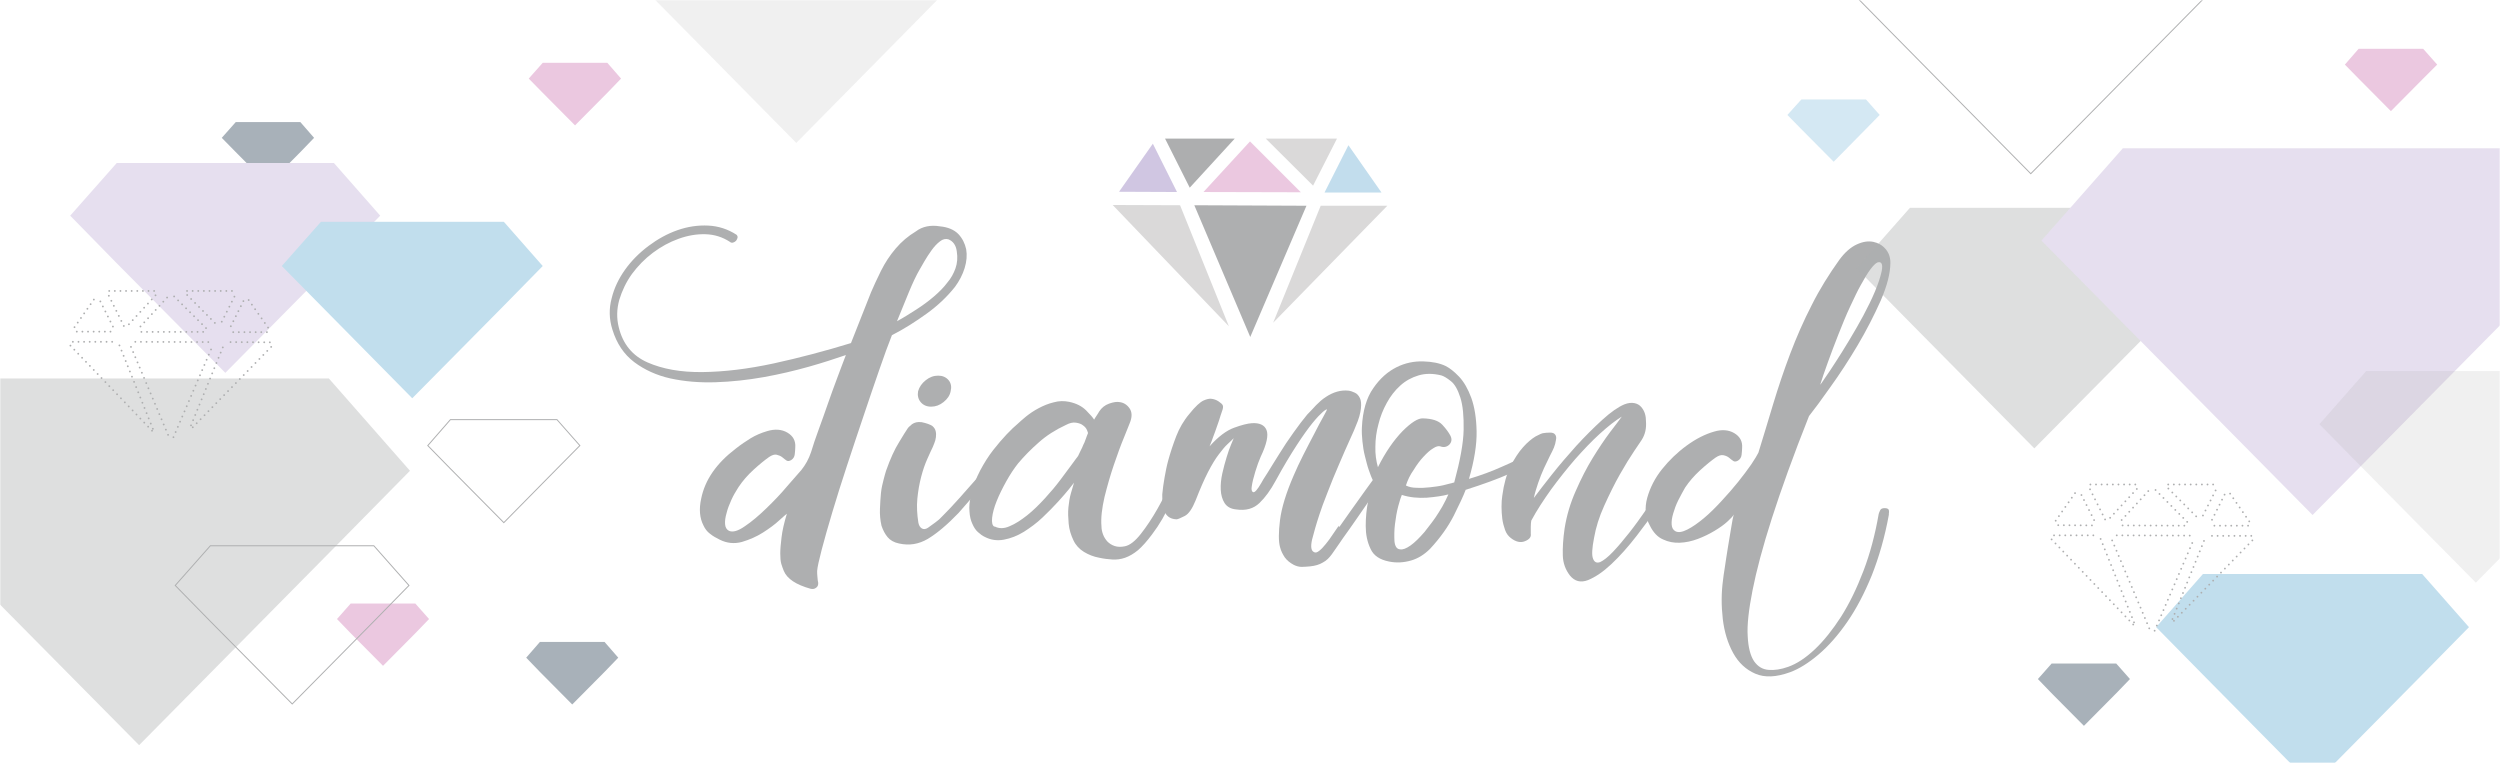 <?xml version="1.0" encoding="UTF-8"?>
<svg width="983px" height="300px" viewBox="0 0 983 300" version="1.1" xmlns="http://www.w3.org/2000/svg" xmlns:xlink="http://www.w3.org/1999/xlink">
    <!-- Generator: sketchtool 54.1 (76490) - https://sketchapp.com -->
    <title>6E49715D-F743-48F5-A60A-54FBC7DB3962</title>
    <desc>Created with sketchtool.</desc>
    <defs>
        <rect id="path-1" x="0" y="0" width="983" height="300"></rect>
    </defs>
    <g id="desktop" stroke="none" stroke-width="1" fill="none" fill-rule="evenodd">
        <g id="Ambassador-Page" transform="translate(-209, -440)">
            <g id="ambassador-diamond" transform="translate(208, 440)">
                <g id="logo-/-ambassador-diamond-rank" transform="translate(1, 0)">
                    <g id="ambassador-diamond-rank-01">
                        <mask id="mask-2" fill="white">
                            <use xlink:href="#path-1"></use>
                        </mask>
                        <g id="Mask"></g>
                        <g mask="url(#mask-2)">
                            <g transform="translate(-52, -38)">
                                <g id="Group" transform="translate(291, 126)">
                                    <path d="M130.6,1 C133.7,1.3 136.1,2.3 137.8,4 C139.4,5.7 140.4,7.7 140.9,10 C141.3,12.3 141.1,14.8 140.3,17.4 C139.5,20 138.2,22.5 136.5,24.8 C133.4,28.7 129.7,32.2 125.4,35.3 C121.1,38.4 116.6,41.3 111.7,43.8 C110.3,47.4 108.6,51.9 106.7,57.5 C104.8,63.1 102.7,69 100.6,75.4 C98.4,81.8 96.3,88.3 94.1,94.9 C91.9,101.5 90,107.7 88.3,113.3 C86.6,119 85.2,123.9 84.1,128.1 C83,132.3 82.4,135.1 82.3,136.5 C82.3,137.2 82.3,137.9 82.4,138.7 C82.5,139.5 82.5,140.3 82.7,141 C82.8,141.9 82.6,142.6 81.9,143.1 C81.3,143.6 80.5,143.7 79.7,143.5 C74,141.9 70.5,139.6 69.2,136.5 C68.9,135.7 68.5,134.8 68.2,133.7 C67.9,132.6 67.8,131.3 67.8,129.6 C67.8,127.9 68,125.8 68.3,123.3 C68.6,120.7 69.3,117.6 70.4,114 C70.2,114.1 69.2,115 67.4,116.6 C65.7,118.2 63.5,119.8 61,121.4 C58.5,123 55.7,124.2 52.7,125.1 C49.7,125.9 46.8,125.6 44,124.2 C42.6,123.5 41.3,122.8 40.2,121.9 C39,121 38.2,119.9 37.6,118.6 C36.1,115.7 35.8,112.2 36.7,108.1 C38.2,100.6 42.8,94.1 50.3,88.4 C52.3,86.8 54.3,85.5 56.2,84.3 C58.2,83.1 60.3,82.2 62.7,81.5 C65.7,80.6 68.4,80.8 70.6,82.1 C72.8,83.4 73.9,85.3 73.7,87.9 C73.7,88.7 73.6,89.6 73.5,90.6 C73.4,91.6 72.9,92.4 72.1,92.9 C71.4,93.3 70.8,93.4 70.3,93.1 C69.8,92.8 69.2,92.3 68.6,91.8 C68,91.3 67.2,91 66.4,90.8 C65.6,90.6 64.6,90.9 63.4,91.7 C61.7,92.9 59.6,94.6 57.3,96.7 C55,98.8 53,101.1 51.4,103.5 C50.4,105.1 49.4,106.7 48.6,108.5 C47.8,110.3 47.1,112 46.7,113.7 C46.2,115.4 46,116.8 46.1,118.1 C46.2,119.4 46.7,120.2 47.6,120.7 C49.1,121.4 51.2,120.8 53.9,118.9 C56.6,117.1 59.4,114.7 62.3,111.9 C65.2,109.1 68,106.2 70.5,103.2 C73.1,100.3 74.9,98.1 76.1,96.8 C77.7,94.8 79,92.5 79.9,89.8 C80.7,87.1 81.7,84.2 82.9,80.9 C84.1,77.6 85.3,74.3 86.5,70.8 C87.7,67.4 88.9,64 90.2,60.6 C91.4,57.3 92.6,54.3 93.6,51.6 C89.5,53 84.7,54.6 79,56.2 C73.3,57.8 67.4,59.2 61.2,60.3 C55,61.4 48.7,62.1 42.3,62.3 C36,62.5 30.1,62 24.6,60.8 C19.2,59.6 14.4,57.4 10.4,54.4 C6.3,51.3 3.5,47.1 1.8,41.6 C0.5,37.5 0.4,33.4 1.5,29.3 C2.5,25.2 4.3,21.5 6.8,18 C9.3,14.5 12.4,11.4 16,8.7 C19.6,6 23.4,3.9 27.4,2.5 C31.4,1.1 35.4,0.5 39.5,0.7 C43.5,0.9 47.2,2.1 50.6,4.3 C50.9,4.6 51.1,5 51,5.5 C50.9,5.9 50.7,6.3 50.4,6.7 C50.1,7 49.6,7.3 49.2,7.4 C48.7,7.5 48.3,7.4 48,7.1 C45.1,5.2 41.9,4.2 38.4,4.1 C34.9,4 31.4,4.6 27.8,5.9 C24.2,7.2 20.9,9 17.7,11.4 C14.5,13.8 11.8,16.6 9.5,19.7 C7.2,22.9 5.6,26.3 4.5,29.9 C3.5,33.5 3.4,37.1 4.3,40.7 C5.9,47.3 9.7,51.9 15.6,54.5 C21.5,57.1 28.7,58.4 37.2,58.3 C45.7,58.2 55,57.1 65.2,54.9 C75.3,52.7 85.5,50 95.6,46.9 L103.5,26.9 C104.5,24.5 105.9,21.6 107.4,18.5 C109,15.3 110.9,12.4 113.2,9.7 C115.5,7 118.1,4.8 121.1,3 C123.7,1 127,0.4 130.6,1 Z M136.7,17.5 C137.4,15.5 137.6,13.3 137.2,10.8 C136.9,8.4 135.7,6.8 133.9,6.1 C132.9,5.8 131.7,6 130.6,6.9 C129.4,7.8 128.3,9 127.3,10.4 C126.3,11.8 125.3,13.3 124.5,14.7 C123.7,16.1 123,17.3 122.6,18 C121.3,20.2 119.9,23.2 118.4,26.8 C116.9,30.5 115.3,34.3 113.7,38.3 C116.3,36.9 118.8,35.3 121.3,33.7 C123.8,32.1 126.1,30.4 128.2,28.6 C130.3,26.8 132.1,25 133.5,23.1 C134.9,21.5 136,19.5 136.7,17.5 Z" id="Shape" fill="#AEAFB0" fill-rule="nonzero"></path>
                                    <path d="M156.8,89.1 C157.3,89.3 157.5,89.7 157.4,90.4 C157.3,91 156.8,91.8 155.9,92.7 C152.9,96.1 149.9,99.6 147,103.1 C144.1,106.6 141.1,110.1 137.9,113.7 C133.4,118.4 129.3,121.8 125.8,123.9 C122.2,126 118.5,126.6 114.5,125.7 C112.5,125.3 111,124.4 110,123.2 C109,122 108.2,120.5 107.6,118.7 C107.1,116.5 106.9,114.3 107,112 C107.1,109.8 107.2,107.7 107.4,105.8 C107.6,103.9 108,102.2 108.4,100.7 C108.8,99.2 109.1,98 109.4,97.1 C111.1,92.3 112.8,88.6 114.5,85.9 C116.1,83.2 117.2,81.5 117.8,80.6 C118,80.2 118.6,79.6 119.6,78.8 C120.6,78.1 121.8,77.8 123.4,78 C125.3,78.4 126.7,78.9 127.6,79.5 C128.3,80.1 128.7,80.7 128.9,81.5 C129.1,82.3 129.1,83.1 129,83.9 C128.9,84.7 128.7,85.5 128.4,86.2 C128.1,86.9 127.9,87.4 127.8,87.7 C127.2,88.9 126.5,90.5 125.6,92.5 C124.7,94.5 123.9,96.8 123.2,99.5 C122.5,102.2 122,105 121.7,108.1 C121.4,111.2 121.6,114.3 122.1,117.5 C122.3,118.6 122.8,119.4 123.5,119.8 C124.2,120.2 125,120.1 125.9,119.5 C126.8,118.8 127.8,118.1 128.8,117.4 C129.8,116.7 130.7,115.9 131.5,115 C133.5,113 135.7,110.7 138.1,108 C140.5,105.3 142.8,102.7 145,100.2 C147.2,97.7 149,95.5 150.6,93.7 C152.2,91.9 153.1,90.8 153.3,90.6 C153.5,90.3 154,89.8 154.6,89.3 C155.4,89 156.1,88.9 156.8,89.1 Z M127.1,71.9 C125.4,71.9 124,71.3 123,70.1 C122,68.9 121.7,67.4 122,65.8 C122.5,64.1 123.5,62.7 125,61.5 C126.5,60.3 128.1,59.7 129.9,59.7 C131.6,59.7 133,60.3 134,61.5 C135,62.7 135.2,64.2 134.8,65.8 C134.5,67.5 133.5,68.9 132,70.1 C130.5,71.3 128.9,71.9 127.1,71.9 Z" id="Shape" fill="#AEAFB0" fill-rule="nonzero"></path>
                                    <path d="M229,92.9 C226,99.1 223.4,104.6 221.4,109.3 C219.4,114 216.9,118.3 214,122.1 C212,124.8 210.2,126.8 208.5,128.3 C206.8,129.7 205.1,130.7 203.4,131.3 C201.7,131.9 200,132.1 198.4,132 C196.8,131.9 195,131.7 193.2,131.3 C191,130.9 189,130.1 187.2,129 C185.4,127.9 184,126.4 183.1,124.5 C182.1,122.4 181.4,120.2 181.2,117.9 C181,115.6 180.9,113.5 181.1,111.5 C181.3,109.5 181.6,107.6 182.1,105.9 C182.6,104.2 183,102.8 183.3,101.8 C183.2,101.9 182.6,102.7 181.5,104.1 C180.4,105.5 178.9,107.2 177.1,109.2 C175.3,111.2 173.2,113.3 170.9,115.5 C168.6,117.7 166.1,119.5 163.6,121.1 C161,122.7 158.4,123.7 155.7,124.2 C153,124.7 150.5,124.3 148.2,123.1 C147.3,122.7 146.4,122 145.5,121.2 C144.6,120.4 143.9,119.3 143.3,117.9 C142.7,116.6 142.3,115 142.2,113.1 C142,111.3 142.2,109.1 142.8,106.7 C143.6,103.3 144.8,100 146.4,97 C148,94 149.7,91.3 151.5,89 C153.3,86.7 155.1,84.6 156.8,82.8 C158.5,81 160,79.6 161.2,78.6 C161.9,77.9 163,77 164.4,75.8 C165.9,74.6 167.5,73.5 169.4,72.5 C171.3,71.5 173.2,70.7 175.3,70.2 C177.4,69.6 179.4,69.6 181.4,70 C184.2,70.6 186.4,71.7 188.1,73.4 C189.8,75.1 190.8,76.3 191.2,77 C191.5,76.4 191.9,75.9 192.2,75.4 C192.5,74.9 192.9,74.4 193.2,73.8 C194.1,72.4 195.4,71.3 197.1,70.7 C198.8,70.1 200.2,69.9 201.2,70.1 C202.8,70.3 204.1,71.1 205.1,72.5 C206.1,73.9 206.2,75.7 205.4,77.9 C205.1,78.8 204.2,80.8 203,83.9 C201.7,87 200.4,90.6 199,94.7 C197.6,98.8 196.4,103 195.3,107.4 C194.3,111.8 193.8,115.7 194.1,119 C194.1,120 194.3,121 194.7,122.1 C195.1,123.2 195.7,124.1 196.4,124.9 C197.2,125.7 198.1,126.3 199.3,126.7 C200.5,127.1 201.8,127.1 203.3,126.8 C205.3,126.4 207.4,124.7 209.6,121.9 C211.8,119.1 214,115.8 216.1,112.1 C218.2,108.4 220.1,104.6 221.9,100.7 C223.6,96.8 225,93.6 226.1,91 C226.8,89.2 227.7,88.6 228.7,89 C229.4,89.2 229.7,89.7 229.7,90.4 C229.7,91.2 229.5,92 229,92.9 Z M152.1,119 C153.8,119.9 155.8,119.9 158,118.9 C160.2,118 162.5,116.5 164.9,114.6 C167.3,112.7 169.6,110.4 171.9,107.9 C174.2,105.4 176.2,103 178,100.6 C179.8,98.2 181.3,96.2 182.6,94.4 C183.9,92.7 184.6,91.6 184.9,91.3 C185.6,89.9 186.1,88.7 186.5,88 C186.8,87.2 187.1,86.6 187.4,86 C187.6,85.4 187.8,84.9 188,84.4 C188.2,83.9 188.4,83.2 188.8,82.3 C188.8,82.2 188.7,81.8 188.4,81.1 C188.1,80.4 187.6,79.8 186.9,79.3 C186.2,78.7 185.3,78.4 184.1,78.2 C182.9,78 181.6,78.3 180.1,79.1 C176,81 172.4,83.3 169.4,86 C166.3,88.7 163.7,91.4 161.4,94.1 C159.8,96.1 158.2,98.5 156.7,101.2 C155.2,103.9 153.9,106.5 152.9,109 C151.9,111.5 151.3,113.7 151.1,115.6 C150.9,117.5 151.2,118.7 152,119.1 L152.1,119 Z" id="Shape" fill="#AEAFB0" fill-rule="nonzero"></path>
                                    <path d="M287.7,119.1 C288.6,117.8 290.1,115.7 292,113 C293.9,110.3 295.9,107.5 298,104.6 C300.1,101.7 302.1,99 303.9,96.4 C305.8,93.8 307,92.1 307.7,91.1 C308.2,90.5 308.7,90 309.3,89.5 C309.9,89 310.5,88.9 311,89.1 C312.2,89.4 312.2,90.4 311,92.1 C310.7,92.5 309.8,93.8 308.5,95.8 C307.2,97.8 305.5,100.1 303.6,102.8 C301.7,105.5 299.7,108.3 297.6,111.4 C295.5,114.5 293.5,117.3 291.7,119.9 C289.8,122.5 288.3,124.7 287,126.6 C285.7,128.4 285,129.5 284.7,129.9 C283.7,131.3 282.5,132.5 281.1,133.2 C279.8,134 278.1,134.5 276.1,134.7 C274.9,134.8 273.8,134.9 272.8,134.9 C271.8,134.9 270.7,134.6 269.7,134.1 C268.2,133.3 267,132.3 266.2,131.2 C265.4,130 264.7,128.7 264.3,127.1 C263.7,124.9 263.7,121.3 264.3,116.5 C264.9,111.7 266.7,105.8 269.7,98.9 C270.7,96.5 272,93.8 273.5,90.8 C275,87.9 276.4,85.1 277.8,82.5 C279.1,79.9 280.3,77.7 281.3,75.9 C282.3,74.1 282.8,73.1 282.8,73 C282.6,72.9 282,73.2 281.1,74 C280.2,74.8 278.8,76.2 277.1,78.3 C275.4,80.4 273.3,83.3 270.9,87 C268.5,90.7 265.7,95.3 262.6,101 C260.6,104.7 258.5,107.6 256.2,109.8 C253.9,112 250.9,112.9 247,112.3 C244.9,112.1 243.4,111.2 242.5,109.8 C241.6,108.4 241.1,106.6 241,104.6 C240.9,102.6 241.1,100.5 241.6,98.2 C242.1,95.9 242.7,93.8 243.3,91.8 C243.9,89.8 244.5,88.1 245.1,86.7 C245.7,85.3 246,84.5 246.1,84.3 C245.4,85 244.6,85.8 243.6,86.7 C242.6,87.6 241.5,89 240.2,90.7 C238.9,92.4 237.5,94.7 236,97.6 C234.5,100.5 232.9,104.2 231.1,108.8 C229.8,112 228.4,114.1 226.8,114.9 C225.2,115.7 224.1,116.2 223.6,116.2 C220.9,116.1 219.2,114.7 218.5,112 C218.3,111.1 218.1,110.2 218.1,109.2 C218,108.3 218,107.3 218,106.4 C218.2,104.2 218.5,102 218.9,99.8 C219.3,97.6 219.7,95.4 220.3,93.2 C221.2,89.9 222.3,86.6 223.5,83.5 C224.7,80.4 226.4,77.4 228.7,74.7 C231,71.8 232.9,70.1 234.2,69.5 C235.5,68.9 236.6,68.7 237.3,68.8 C238.2,68.9 239.2,69.2 240.1,69.8 C241,70.4 241.6,70.9 241.8,71.4 C242,71.9 241.9,72.7 241.5,73.7 C241.2,74.7 240.7,75.9 240.3,77.4 C239.8,78.8 239.3,80.3 238.8,81.7 C238.3,83.1 237.8,84.3 237.4,85.5 C237,86.6 236.7,87.3 236.6,87.5 C240,83.7 243.2,81.3 246.2,80.2 C249.2,79.1 251.6,78.5 253.2,78.4 C256.2,78.2 258.2,79.1 259,81.1 C259.8,83.1 259.1,86.6 256.7,91.6 C256,93.2 255.3,95.1 254.6,97.4 C253.9,99.7 253.4,101.7 253.2,103.2 C253,104.4 253.1,105.2 253.7,105.5 C254.3,105.8 255.4,104.6 257,101.8 C257.2,101.4 258,100 259.4,97.9 C260.7,95.7 262.3,93.3 264,90.5 C265.7,87.7 267.6,84.9 269.6,82.1 C271.6,79.3 273.4,76.9 275,75 C276.2,73.8 277.3,72.6 278.5,71.3 C279.7,70.1 280.9,69 282.3,68.1 C285.3,66.1 288.3,65.3 291.2,65.6 C292,65.7 292.9,66 293.7,66.4 C294.6,66.8 295.2,67.5 295.7,68.5 C296.2,69.5 296.3,70.9 296.1,72.7 C295.9,74.5 295.3,76.8 294.1,79.5 C293.9,80.2 293.1,81.9 291.8,84.8 C290.5,87.6 289.1,90.9 287.5,94.6 C285.9,98.3 284.4,101.9 283,105.6 C281.5,109.3 280.5,112.2 279.8,114.3 C278.5,118.2 277.6,121.5 276.9,124.2 C276.3,126.9 276.5,128.6 277.7,129.1 C278.2,129.4 278.8,129.3 279.7,128.6 C280.6,127.9 281.4,127 282.3,125.9 C283.2,124.8 284.1,123.6 285,122.2 C285.9,120.9 286.7,119.7 287.4,118.7 L287.4,119.1 L287.7,119.1 Z" id="Path" fill="#AEAFB0" fill-rule="nonzero"></path>
                                    <path d="M365.1,93.3 C362.9,94.5 359.4,96.2 354.7,98.2 C350,100.3 344.2,102.4 337.3,104.6 C336.4,107 334.8,110.4 332.6,114.8 C330.4,119.1 327.3,123.5 323.3,127.8 C321.1,130 318.6,131.6 315.8,132.4 C313,133.2 310.1,133.4 307.2,132.8 C303.6,132.1 301.1,130.5 299.9,127.8 C298.6,125.1 298,122.1 298,118.8 C298,115.5 298.3,112.1 299,108.8 C299.7,105.5 300.3,102.9 300.9,101 C300.3,99.9 299.8,98.5 299.2,96.8 C298.6,95.1 298.2,93.3 297.7,91.4 C297.2,89.5 296.9,87.5 296.7,85.5 C296.5,83.5 296.4,81.7 296.5,80 C296.8,73.6 298.3,68.4 301,64.6 C303.6,60.8 306.7,58.1 310.1,56.4 C313.5,54.7 317,54 320.6,54.1 C324.2,54.2 327.1,54.8 329.4,55.9 C331,56.7 332.8,58.1 334.7,60.1 C336.6,62.1 338.2,64.9 339.5,68.4 C340.8,72 341.5,76.4 341.6,81.6 C341.7,86.8 340.7,93.1 338.6,100.3 C343.3,98.9 347.6,97.3 351.6,95.5 C355.6,93.8 359.4,91.9 363,89.9 C363.3,89.7 363.8,89.4 364.5,89.1 C365.1,88.8 365.7,89 366.2,89.5 C366.7,90.1 366.8,90.7 366.7,91.3 C366.8,92.1 366.2,92.7 365.1,93.3 Z M313.8,102.9 C315,103.5 316.4,103.8 318.1,103.8 C319.8,103.9 321.5,103.8 323.3,103.6 C325,103.4 326.8,103.2 328.5,102.8 C330.2,102.4 331.6,102 332.8,101.7 C335.1,93.2 336.4,86.3 336.5,81 C336.6,75.7 336.2,71.4 335.2,68.3 C334.2,65.2 333,63 331.4,61.8 C329.9,60.6 328.7,59.9 327.7,59.6 C324.4,58.8 321.5,58.8 318.8,59.6 C316.1,60.4 313.7,61.7 311.6,63.6 C309.5,65.5 307.7,67.8 306.3,70.4 C304.8,73.1 303.7,75.9 303,78.8 C302.2,81.7 301.8,84.7 301.8,87.6 C301.7,90.5 302.1,93.2 302.8,95.7 C305.8,89.7 309.1,85 312.5,81.5 C315.9,78.1 318.6,76.4 320.5,76.5 C324.1,76.6 326.6,77.4 328.1,79 C329.6,80.6 330.6,82 331.3,83.3 C332,84.7 331.8,85.9 330.8,86.9 C329.8,87.8 328.6,88 327.3,87.5 C326.6,87.3 325.7,87.5 324.5,88.3 C323.3,89 322.1,90.1 320.7,91.6 C319.4,93 318.1,94.7 316.9,96.7 C315.4,98.8 314.5,100.8 313.8,102.9 Z M312.2,106.6 C311.9,107.3 311.4,108.7 310.8,111 C310.2,113.3 309.8,115.6 309.5,118.1 C309.2,120.5 309.2,122.8 309.3,124.8 C309.5,126.8 310.2,127.9 311.5,128 C312.5,128.2 313.9,127.7 315.6,126.5 C317.3,125.3 319.1,123.5 321.1,121.2 C321.4,120.8 322,120 322.8,119 C323.6,118 324.5,116.8 325.4,115.5 C326.3,114.2 327.2,112.7 328.1,111.2 C329,109.6 329.8,108 330.5,106.4 C328.3,107 325.5,107.4 322,107.7 C318.6,107.9 315.3,107.6 312.2,106.6 Z" id="Shape" fill="#AEAFB0" fill-rule="nonzero"></path>
                                    <path d="M422.7,91.3 C423.4,90.4 424,89.7 424.4,89.3 C424.9,88.9 425.4,88.9 426.1,89.5 C426.9,90.2 426.9,91.1 426.1,92.2 C425.3,93.2 423.8,95.3 421.6,98.6 C419.4,101.9 416.9,105.6 414,109.8 C411.1,114 407.9,118.3 404.6,122.6 C401.2,127 397.9,130.7 394.6,133.8 C391.3,136.9 388.3,138.9 385.4,140.1 C382.5,141.2 380.2,140.6 378.3,138.3 C376.6,136.1 375.6,133.5 375.5,130.5 C375.4,127.5 375.6,123.9 376.2,119.8 C377,114.7 378.5,109.7 380.6,105 C382.7,100.2 384.9,95.9 387.3,92 C389.7,88.1 392,84.7 394.1,81.9 C396.3,79.1 397.8,77 398.7,75.8 C396.1,77.4 393.3,79.6 390,82.6 C386.8,85.5 383.6,88.9 380.4,92.5 C377.2,96.2 374.1,100.1 371,104.3 C368,108.5 365.3,112.6 363.1,116.7 C363,117.3 362.9,118.1 362.9,119.2 C362.9,120.3 362.9,121.2 362.9,121.9 C363.1,123.1 362.4,124.1 360.6,124.8 C358.9,125.5 357,125.1 355,123.5 C354.1,122.8 353.3,121.8 352.8,120.4 C352.3,119 351.9,117.5 351.7,116 C351.5,114.4 351.4,112.8 351.4,111.2 C351.4,109.6 351.5,108.1 351.7,106.9 C352.3,102.3 353.4,98.5 354.9,95.4 C356.5,92.3 358.1,89.8 359.9,87.8 C361.6,85.9 363.3,84.5 364.8,83.6 C366.3,82.8 367.4,82.3 367.9,82.3 C368.5,82.2 369.4,82.1 370.5,82.1 C371.4,82.1 372.1,82.3 372.5,82.9 C372.9,83.4 373,84.1 372.8,85 C372.7,85.6 372.6,86.1 372.5,86.5 C372.4,86.9 372.2,87.4 372,88 C371.7,88.8 371.1,89.9 370.4,91.3 C369.7,92.7 368.9,94.4 368.1,96.1 C367.3,97.9 366.5,99.8 365.8,101.9 C365.1,104 364.5,105.9 364.1,107.8 C365.8,105.5 368.2,102.4 371.2,98.6 C374.2,94.8 377.4,91.1 380.8,87.3 C384.2,83.6 387.6,80.2 391,77.1 C394.4,74 397.3,72 399.7,71 C401.2,70.4 402.5,70.3 403.6,70.5 C404.7,70.7 405.6,71.2 406.3,72 C407,72.8 407.5,73.7 407.8,74.7 C408.1,75.7 408.2,76.7 408.2,77.7 C408.4,80.4 407.9,82.8 406.5,85 C406.3,85.3 405.3,86.8 403.6,89.3 C401.9,91.8 400,94.9 397.9,98.6 C395.8,102.3 393.8,106.4 391.8,110.8 C389.8,115.2 388.5,119.4 387.8,123.4 C387,127.5 386.8,130.3 387.4,131.7 C387.9,133.1 388.9,133.5 390.2,133 C391.5,132.4 393.2,131.1 395.2,129 C397.2,126.9 399.3,124.4 401.6,121.5 C403.9,118.6 406.1,115.5 408.4,112.2 C410.7,108.9 412.8,105.8 414.8,102.9 C416.8,100 418.4,97.5 419.8,95.5 C421.5,93.1 422.3,91.8 422.7,91.3 Z" id="Path" fill="#AEAFB0" fill-rule="nonzero"></path>
                                    <path d="M503.7,114.4 C502.1,123.2 499.8,131.1 497,138.2 C494.1,145.3 490.9,151.4 487.3,156.6 C483.7,161.8 479.9,166.1 476,169.4 C472.1,172.7 468.4,175 464.9,176.3 C459.4,178.3 454.9,178.5 451.2,176.9 C447.5,175.3 444.6,172.6 442.5,168.8 C440.4,165 439,160.5 438.4,155.4 C437.8,150.2 437.8,145.1 438.5,140 C438.6,139.1 438.8,137.5 439.2,135.1 C439.5,132.7 440,130.1 440.4,127.3 C440.9,124.5 441.3,121.9 441.7,119.5 C442.1,117.1 442.4,115.3 442.7,114.3 C442.4,115 441.5,115.9 440.2,117.1 C438.9,118.3 437.2,119.5 435.2,120.7 C433.2,121.9 431,123 428.6,123.9 C426.2,124.8 423.9,125.3 421.5,125.4 C419.2,125.5 417,125.1 414.9,124.1 C412.8,123.2 411.1,121.4 409.8,118.8 C407.9,115.4 407.6,111.7 408.7,107.7 C409.8,103.8 411.7,100 414.5,96.5 C417.3,93 420.5,89.9 424.2,87.2 C427.9,84.5 431.5,82.7 435,81.7 C438,80.8 440.7,81 442.9,82.3 C445.1,83.6 446.2,85.5 446,88.1 C446,88.9 445.9,89.8 445.8,90.8 C445.7,91.8 445.2,92.6 444.4,93.1 C443.7,93.5 443.1,93.6 442.6,93.3 C442.1,93 441.5,92.5 440.9,92 C440.3,91.5 439.6,91.2 438.7,91 C437.8,90.8 436.8,91.1 435.6,91.9 C433.9,93.1 431.8,94.8 429.5,96.9 C427.2,99 425.2,101.3 423.6,103.7 C422.7,105.3 421.8,106.9 420.9,108.7 C420,110.5 419.4,112.2 418.9,113.9 C418.4,115.6 418.2,117 418.3,118.3 C418.4,119.6 418.9,120.4 419.8,120.9 C421,121.5 422.5,121.2 424.5,120.2 C426.5,119.2 428.6,117.7 430.9,115.8 C433.2,113.9 435.5,111.6 437.9,109 C440.3,106.4 442.5,103.9 444.5,101.4 C446.5,98.9 448.2,96.6 449.6,94.6 C451,92.5 451.9,91 452.4,90 C454.3,83.9 456.2,77.5 458.2,70.9 C460.2,64.3 462.4,57.7 464.9,51.1 C467.4,44.5 470.2,38.1 473.4,31.9 C476.5,25.7 480.2,19.8 484.2,14.2 C486.4,11.2 488.7,9.2 491.1,8.1 C493.5,7 495.6,6.7 497.6,7.1 C499.5,7.5 501.1,8.4 502.4,9.9 C503.7,11.4 504.3,13.2 504.3,15.3 C504.3,19.4 503,24.4 500.5,30.2 C497.9,36 494.9,41.9 491.4,47.8 C487.9,53.7 484.3,59.2 480.7,64.2 C477.1,69.3 474.3,73.1 472.3,75.6 C466.1,91.2 461.3,104.6 457.7,115.8 C454.1,127 451.6,136.5 450.1,144.1 C448.6,151.7 447.9,157.8 448.2,162.2 C448.4,166.6 449.3,169.9 450.7,172 C452.2,174.1 454,175.2 456.4,175.4 C458.7,175.6 461.3,175.2 464.1,174.2 C467.5,173 471,170.7 474.6,167.3 C478.2,163.9 481.6,159.6 484.9,154.5 C488.2,149.3 491.1,143.3 493.7,136.5 C496.3,129.7 498.3,122.2 499.7,114.1 C499.8,113.7 500,113.2 500.3,112.6 C500.6,112 501.2,111.8 502.1,111.8 C503,111.8 503.6,112.1 503.7,112.6 C503.8,113.1 503.8,113.5 503.7,113.9 L503.7,114.4 L503.7,114.4 Z M492.6,24.2 C491.4,26.3 490.1,29.1 488.5,32.5 C486.9,35.9 485.4,39.6 483.9,43.4 C482.4,47.2 481,50.9 479.7,54.5 C478.4,58.1 477.4,61 476.7,63.3 C476.8,63.2 477.5,62.3 478.6,60.6 C479.8,58.9 481.2,56.8 482.8,54.3 C484.4,51.8 486.2,49 488.1,45.8 C490,42.6 491.9,39.4 493.6,36.2 C495.3,33 496.9,29.8 498.2,26.7 C499.5,23.6 500.4,20.9 500.9,18.5 C501.4,15.8 500.8,14.7 499.2,15.2 C497.7,15.9 495.5,18.8 492.6,24.2 Z" id="Shape" fill="#AEAFB0" fill-rule="nonzero"></path>
                                </g>
                                <g id="Group">
                                    <g id="Path">
                                        <polygon fill="#AEAFB0" fill-rule="nonzero" opacity="0.4" points="213.2 223.1 181.7 255.1 106.7 331 31.6 255.1 0.1 223.1 32 186.8 181.3 186.8"></polygon>
                                        <polygon fill="#AEAFB0" fill-rule="nonzero" opacity="0.4" points="921.9 143.5 901.2 164.5 851.9 214.3 802.7 164.5 782 143.5 803 119.7 900.9 119.7"></polygon>
                                        <polygon fill="#A8B1B9" fill-rule="nonzero" points="175.5 92.2 170.2 97.7 157.4 110.6 144.6 97.7 139.2 92.2 144.7 86 170.1 86"></polygon>
                                        <polygon fill="#A8B1B9" fill-rule="nonzero" points="295.1 296.6 289.8 302.1 277 315 264.2 302.1 258.9 296.6 264.3 290.4 289.7 290.4"></polygon>
                                        <polygon fill="#A8B1B9" fill-rule="nonzero" points="889.5 305 884.2 310.5 871.4 323.4 858.6 310.5 853.3 305 858.7 298.9 884.1 298.9"></polygon>
                                        <polygon fill="#EBC8E0" fill-rule="nonzero" points="296.2 68.9 290.9 74.4 278.1 87.3 265.3 74.4 259.9 68.9 265.4 62.7 290.8 62.7"></polygon>
                                        <polygon fill="#EBC8E0" fill-rule="nonzero" points="220.7 281.4 215.4 286.9 202.6 299.8 189.8 286.9 184.5 281.4 189.9 275.3 215.3 275.3"></polygon>
                                        <polygon fill="#EBC8E0" fill-rule="nonzero" points="1010.3 63.4 1004.9 68.8 992.1 81.7 979.3 68.8 974 63.4 979.4 57.2 1004.8 57.2"></polygon>
                                        <polygon fill="#E6DFEF" fill-rule="nonzero" points="201.5 122.8 183.5 141.2 140.6 184.6 97.6 141.2 79.6 122.8 97.9 102.1 183.3 102.1"></polygon>
                                        <polygon fill="#E6DFEF" fill-rule="nonzero" points="1067.9 132.6 1036.3 164.6 961.3 240.5 886.3 164.6 854.7 132.6 886.7 96.3 1035.9 96.3"></polygon>
                                        <polygon stroke="#AEAFB0" stroke-width="0.382" points="928.7 27.1 905.5 50.6 850.5 106.3 795.5 50.6 772.4 27.1 795.8 0.5 905.3 0.5"></polygon>
                                        <polygon stroke="#AEAFB0" stroke-width="0.382" points="212.8 268.2 199.2 282.1 166.9 314.8 134.5 282.1 120.9 268.2 134.7 252.6 199 252.6"></polygon>
                                        <polygon fill="#AEAFB0" fill-rule="nonzero" opacity="0.18" points="1087 204.8 1068.8 223.3 1025.5 267.1 982.2 223.3 964 204.8 982.4 183.9 1068.6 183.9"></polygon>
                                        <polygon fill="#C1DEED" fill-rule="nonzero" points="265.4 142.6 250.3 158 214.1 194.6 178 158 162.8 142.6 178.2 125.2 250.1 125.2"></polygon>
                                        <polygon fill="#C1DEED" fill-rule="nonzero" points="1022.8 284.6 1004.6 303.1 961.3 346.9 918 303.1 899.8 284.6 918.2 263.7 1004.4 263.7"></polygon>
                                        <g transform="translate(79, 151)" stroke="#AEAFB0" stroke-dasharray="0,2.207" stroke-linecap="round" stroke-linejoin="round" stroke-width="0.727">
                                            <path d="M48.8,55 L80.6,22.4"></path>
                                            <path d="M79.1,21.6 L62.5,21.5"></path>
                                            <path d="M60.6,23.6 L47.6,55.5"></path>
                                            <path d="M33.1,55.6 L19.8,22.4"></path>
                                            <path d="M17.1,21.4 L0.3,21.4"></path>
                                            <path d="M0.7,22.9 L33.2,56.8"></path>
                                            <path d="M15.8,3.3 L21.7,15.2"></path>
                                            <path d="M23.7,14.5 L35,2.2"></path>
                                            <path d="M33.6,1.4 L15.9,1.4"></path>
                                            <path d="M46.6,3 L58.3,14.8"></path>
                                            <path d="M60.2,13.5 L65.8,2.4"></path>
                                            <path d="M64.2,1.4 L46.1,1.4"></path>
                                            <path d="M68.7,5.4 L63.1,16.6"></path>
                                            <path d="M64.7,17.6 L78.5,17.6"></path>
                                            <path d="M78.4,15.8 L70.3,4.3"></path>
                                            <path d="M3.2,17.4 L17.3,17.4"></path>
                                            <path d="M17.4,15.4 L11.7,4"></path>
                                            <path d="M9.9,4.8 L1.7,16.5"></path>
                                            <path d="M41.2,58.9 L56.8,22.5"></path>
                                            <path d="M54.9,21.5 L24.7,21.4"></path>
                                            <path d="M24.5,23.4 L39.9,59.9"></path>
                                            <path d="M38.7,4 L27.1,16.6"></path>
                                            <path d="M28.6,17.5 L54.4,17.5"></path>
                                            <path d="M54,16 L41,3.1"></path>
                                        </g>
                                        <g transform="translate(858, 228)" stroke="#AEAFB0" stroke-dasharray="0,2.207" stroke-linecap="round" stroke-linejoin="round" stroke-width="0.727">
                                            <path d="M48.8,54.1 L80.6,21.5"></path>
                                            <path d="M79.2,20.7 L62.6,20.7"></path>
                                            <path d="M60.6,22.7 L47.7,54.7"></path>
                                            <path d="M33.1,54.7 L19.8,21.5"></path>
                                            <path d="M17.1,20.5 L0.3,20.5"></path>
                                            <path d="M0.7,22.1 L33.2,56"></path>
                                            <path d="M15.8,2.4 L21.8,14.4"></path>
                                            <path d="M23.7,13.6 L35,1.4"></path>
                                            <path d="M33.6,0.5 L15.9,0.5"></path>
                                            <path d="M46.6,2.1 L58.4,13.9"></path>
                                            <path d="M60.2,12.7 L65.8,1.6"></path>
                                            <path d="M64.2,0.5 L46.1,0.5"></path>
                                            <path d="M68.7,4.5 L63.1,15.7"></path>
                                            <path d="M64.7,16.7 L78.5,16.7"></path>
                                            <path d="M78.4,15 L70.4,3.4"></path>
                                            <path d="M3.3,16.5 L17.4,16.6"></path>
                                            <path d="M17.4,14.5 L11.7,3.2"></path>
                                            <path d="M9.9,3.9 L1.7,15.6"></path>
                                            <path d="M41.2,58 L56.8,21.6"></path>
                                            <path d="M55,20.6 L24.8,20.5"></path>
                                            <path d="M24.5,22.5 L39.9,59"></path>
                                            <path d="M38.7,3.1 L27.1,15.7"></path>
                                            <path d="M28.6,16.6 L54.4,16.7"></path>
                                            <path d="M54,15.2 L41.1,2.2"></path>
                                        </g>
                                        <polygon fill="#C1DEED" fill-rule="nonzero" opacity="0.69" points="791.1 83.2 785.7 88.7 773 101.6 760.2 88.7 754.8 83.2 760.3 77.1 785.7 77.1"></polygon>
                                    </g>
                                    <polygon id="Path" stroke="#AEAFB0" stroke-width="0.382" points="280 213.2 271.1 222.2 250.1 243.5 229 222.2 220.2 213.2 229.1 203 271 203"></polygon>
                                    <polygon id="Path" fill="#AEAFB0" fill-rule="nonzero" opacity="0.18" points="426.6 31.8 408.4 50.3 365.1 94.2 321.8 50.3 303.5 31.8 322 10.9 408.1 10.9"></polygon>
                                </g>
                                <g id="XMLID_1_" transform="translate(489, 92)">
                                    <g id="XMLID_34_" transform="translate(63, 26)" fill="#DAD9D9" fill-rule="nonzero">
                                        <g id="XMLID_35_-link">
                                            <polygon id="XMLID_35_" points="0.6 46.9 45.5 0.9 19.3 0.9"></polygon>
                                        </g>
                                    </g>
                                    <g id="XMLID_16_" transform="translate(0, 26)" fill="#DAD9D9" fill-rule="nonzero">
                                        <g id="XMLID_17_-link">
                                            <polygon id="XMLID_17_" points="46.2 48.3 27 0.7 0.5 0.6"></polygon>
                                        </g>
                                    </g>
                                    <g id="XMLID_14_" transform="translate(21, 0)" fill="#ADAEAF" fill-rule="nonzero">
                                        <g id="XMLID_15_-link">
                                            <polygon id="XMLID_15_" points="0.1 0.5 9.8 19.8 27.5 0.5"></polygon>
                                        </g>
                                    </g>
                                    <g id="XMLID_12_" transform="translate(60, 0)" fill="#DAD9D9" fill-rule="nonzero">
                                        <g id="XMLID_13_-link">
                                            <polygon id="XMLID_13_" points="0.7 0.5 19.3 19 28.7 0.5"></polygon>
                                        </g>
                                    </g>
                                    <g id="XMLID_10_" transform="translate(83, 3)" fill="#C2DDED" fill-rule="nonzero">
                                        <g id="XMLID_11_-link">
                                            <polygon id="XMLID_11_" points="10.2 0.1 0.8 18.7 23.2 18.7"></polygon>
                                        </g>
                                    </g>
                                    <g id="XMLID_8_" transform="translate(3, 2)" fill="#D0C6E2" fill-rule="nonzero">
                                        <g id="XMLID_9_-link">
                                            <polygon id="XMLID_9_" points="0 19.4 22.8 19.5 13.3 0.5"></polygon>
                                        </g>
                                    </g>
                                    <g id="XMLID_6_" transform="translate(32, 26)" fill="#AEAFB0" fill-rule="nonzero">
                                        <g id="XMLID_7_-link">
                                            <polygon id="XMLID_7_" points="22.6 52.5 44.7 0.9 0.6 0.7"></polygon>
                                        </g>
                                    </g>
                                    <g id="XMLID_2_" transform="translate(36, 1)" fill="#EBC8E0" fill-rule="nonzero">
                                        <g id="XMLID_5_-link">
                                            <polygon id="XMLID_5_" points="18.5 0.6 0.2 20.5 38.5 20.6"></polygon>
                                        </g>
                                    </g>
                                </g>
                            </g>
                        </g>
                    </g>
                </g>
            </g>
        </g>
    </g>
</svg>